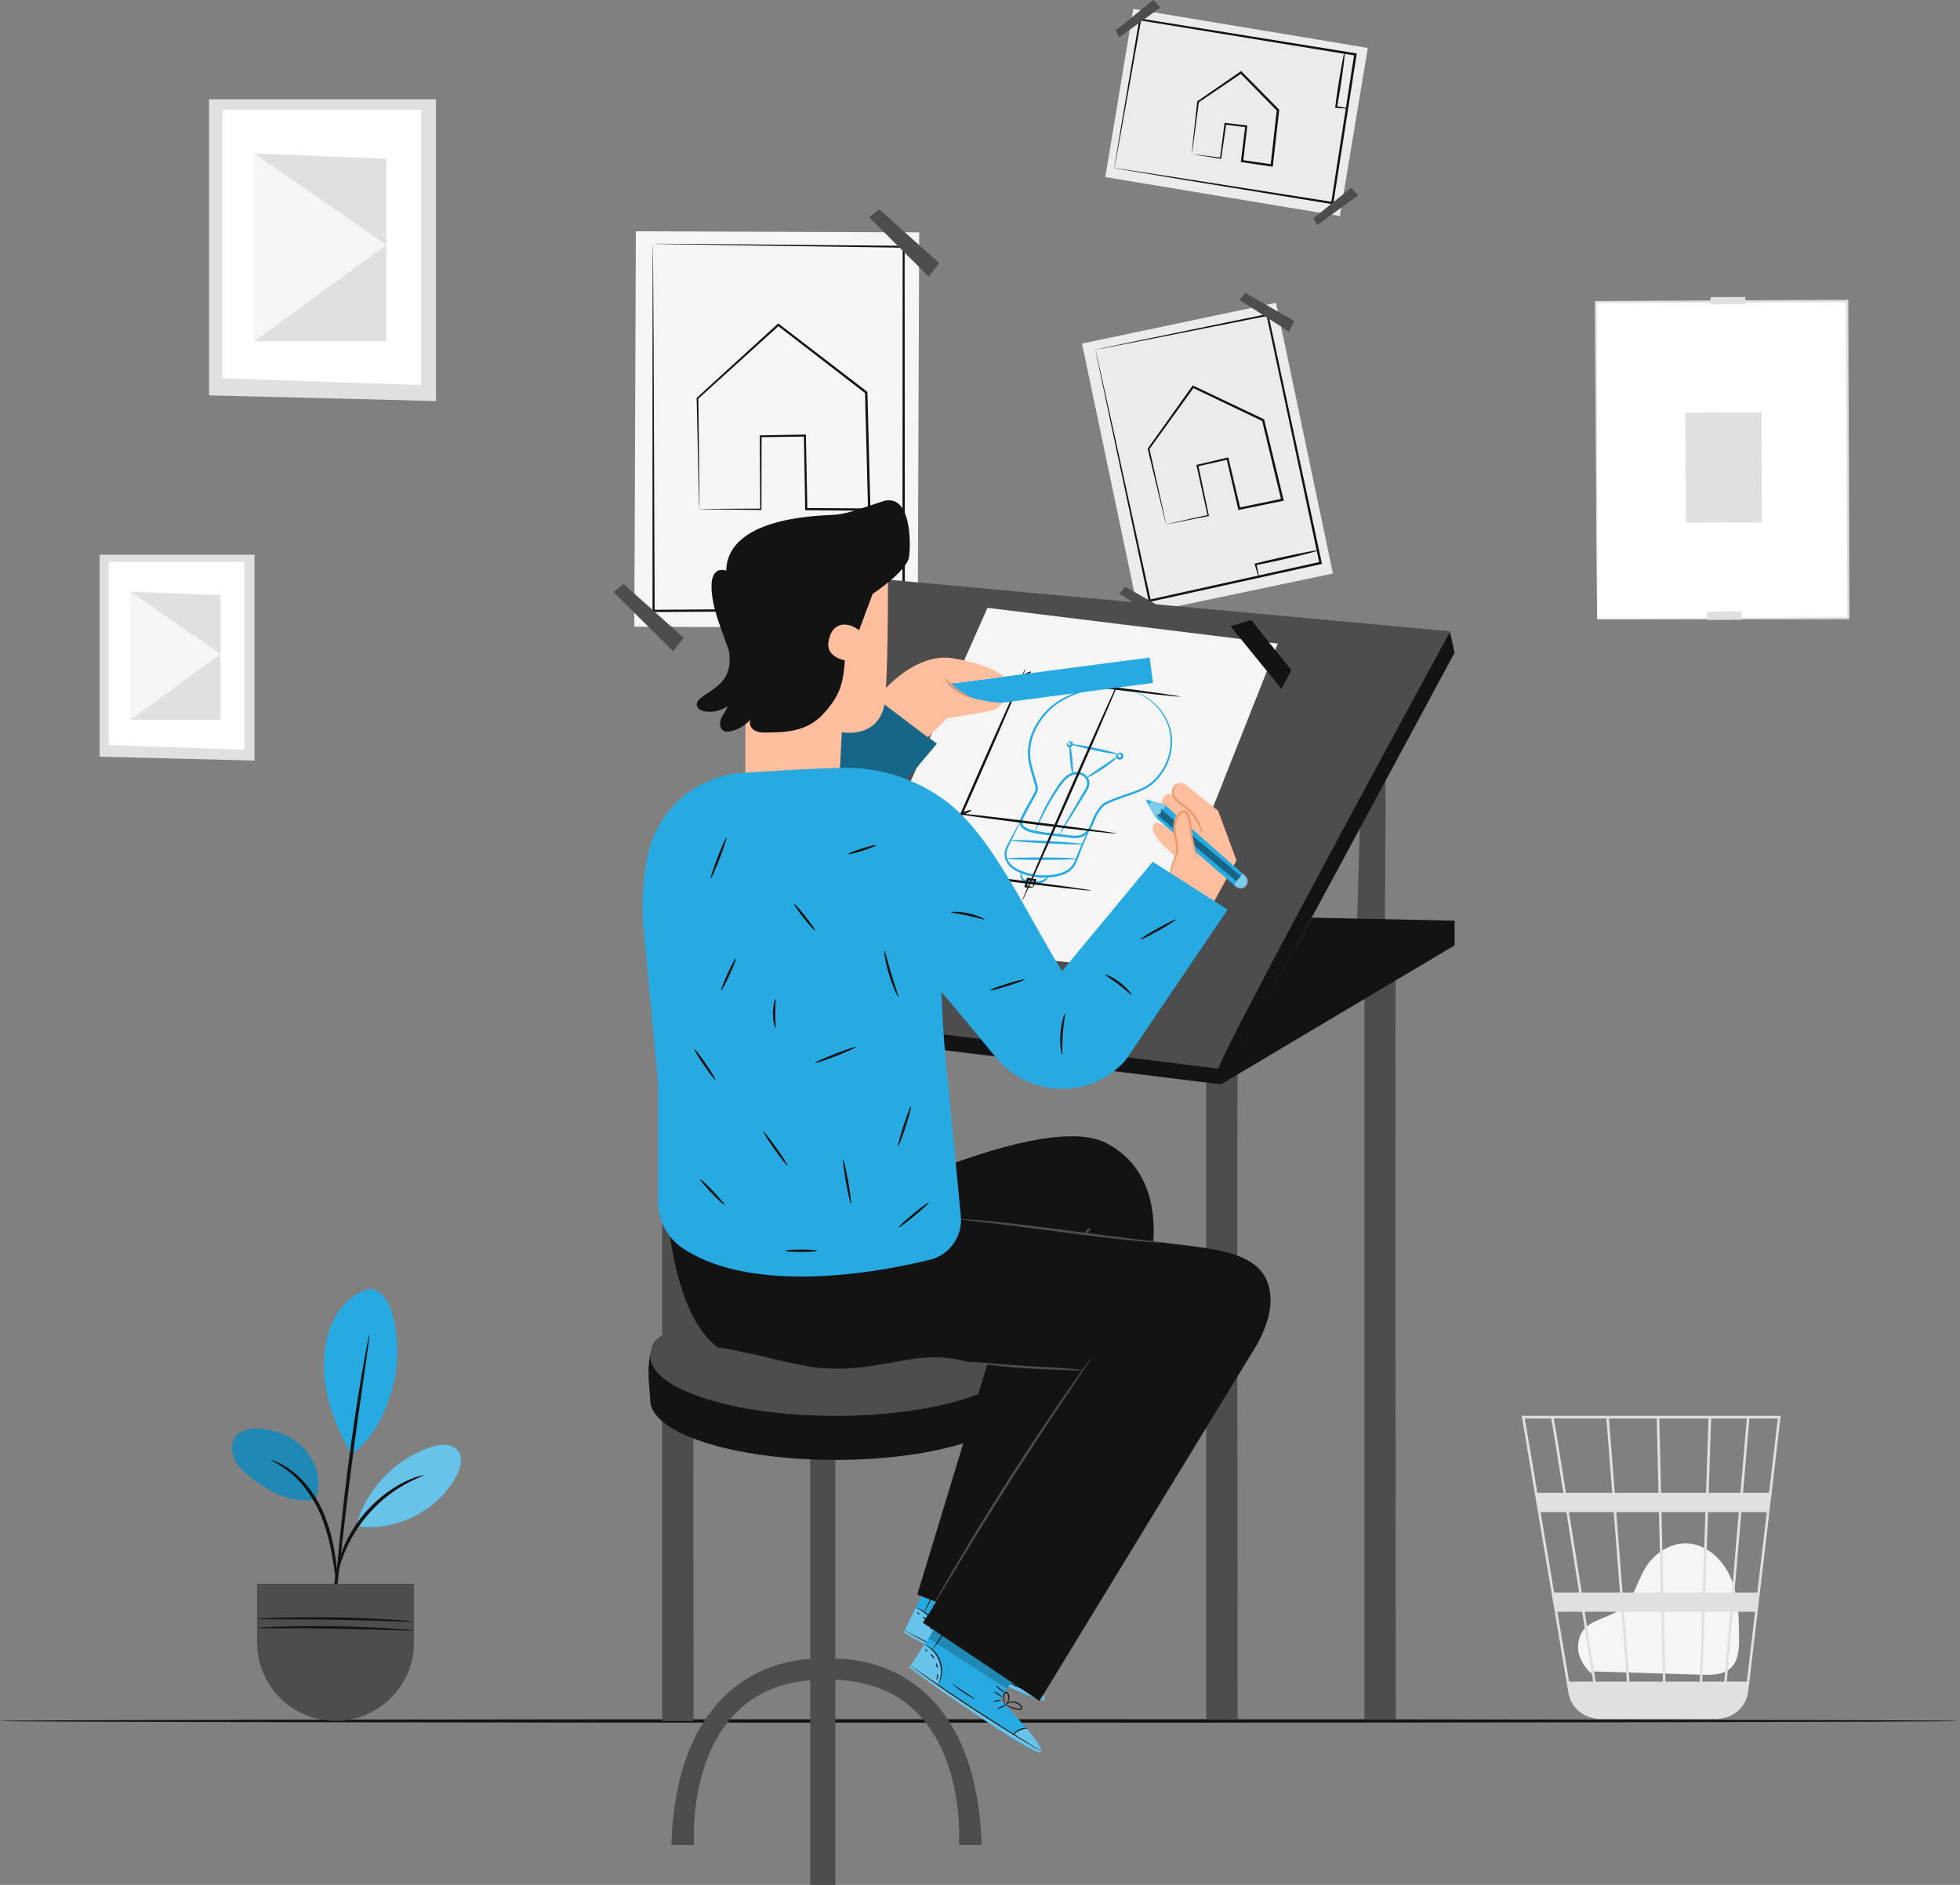 <svg width="312" height="300" viewBox="0 0 312 300" fill="none" xmlns="http://www.w3.org/2000/svg">
<rect x="0" y="0" width="312" height="300" fill="#808080" stroke="none"/>
<g clip-path="url(#clip0_2731_8552)">
<path d="M294.005 47.925L254.026 48.086L254.229 98.561L294.208 98.4L294.005 47.925Z" fill="white"/>
<path d="M254.237 98.537C254.237 98.537 254.499 98.523 254.981 98.516C255.477 98.516 256.192 98.501 257.125 98.486C259.007 98.472 261.742 98.443 265.236 98.413C272.217 98.362 282.195 98.297 294.223 98.216L294.063 98.377C293.997 83.964 293.909 66.597 293.822 47.909L294.012 48.091C279.584 48.142 265.944 48.193 254.032 48.237L254.2 48.069C254.229 63.037 254.251 75.634 254.266 84.496C254.266 88.931 254.266 92.432 254.266 94.839C254.266 96.028 254.266 96.947 254.259 97.589C254.259 97.895 254.259 98.129 254.259 98.297C254.259 98.457 254.251 98.545 254.251 98.545C254.251 98.545 254.251 98.472 254.244 98.319C254.244 98.151 254.244 97.925 254.229 97.626C254.229 96.998 254.215 96.087 254.2 94.912C254.178 92.513 254.149 89.026 254.113 84.613C254.054 75.721 253.974 63.088 253.879 48.077V47.909H254.047C265.958 47.858 279.598 47.792 294.026 47.727H294.216V47.916C294.281 66.611 294.34 83.971 294.391 98.391V98.552H294.23C282.159 98.567 272.151 98.581 265.141 98.588C261.669 98.588 258.941 98.588 257.067 98.581C256.148 98.581 255.448 98.581 254.952 98.574C254.477 98.574 254.237 98.559 254.237 98.559V98.537Z" fill="#E0E0E0"/>
<path d="M277.254 97.297L271.71 97.32L271.716 98.67L277.259 98.647L277.254 97.297Z" fill="#E0E0E0"/>
<path d="M280.407 65.639L268.277 65.688L268.347 83.201L280.477 83.152L280.407 65.639Z" fill="#E0E0E0"/>
<path d="M277.825 47.266L272.281 47.289L272.286 48.441L277.83 48.418L277.825 47.266Z" fill="#E0E0E0"/>
<path d="M69.403 15.812H33.276V62.925L69.403 63.83V15.812Z" fill="#E0E0E0"/>
<path d="M67.026 17.484H35.413V60.213L67.026 61.286V17.484Z" fill="white"/>
<path d="M61.489 25.248L40.511 24.445V54.315H61.489V25.248Z" fill="#E0E0E0"/>
<path d="M40.511 54.315L61.489 38.968L40.511 24.445V54.315Z" fill="#F5F5F5"/>
<path d="M40.512 88.281H15.857V120.434L40.512 121.054V88.281Z" fill="#E0E0E0"/>
<path d="M38.892 89.43H17.316V118.592L38.892 119.321V89.43Z" fill="white"/>
<path d="M35.114 94.719L20.796 94.18V114.559H35.114V94.719Z" fill="#E0E0E0"/>
<path d="M20.796 114.559L35.114 104.085L20.796 94.18V114.559Z" fill="#F5F5F5"/>
<path d="M253.267 266.296C252.296 265.472 250.137 262.846 251.8 259.797C252.413 258.681 253.712 258.127 254.886 257.631C256.06 257.135 257.293 256.712 258.27 255.888C260.101 254.334 260.612 251.752 261.83 249.68C263.23 247.302 265.834 245.523 268.592 245.647C271.75 245.793 274.376 248.353 275.572 251.278C276.768 254.203 276.805 257.449 276.834 260.607C276.848 262.35 276.768 264.32 275.484 265.501C274.296 266.588 272.508 266.603 270.896 266.552C265.149 266.377 259.401 266.202 253.653 266.027" fill="#F5F5F5"/>
<path d="M283.464 225.351H242.238L249.663 269.429C249.992 271.355 251.385 272.836 253.186 273.354C253.23 273.368 253.281 273.383 253.332 273.39C253.456 273.419 253.573 273.463 253.697 273.485C253.967 273.543 254.251 273.572 254.536 273.58C254.536 273.594 254.536 273.609 254.536 273.624L254.74 273.594H273.114C273.457 273.594 273.8 273.558 274.12 273.492C276.294 273.157 278.03 271.428 278.293 269.181L281.874 238.809L282.035 237.598H282.013L283.428 225.57L283.457 225.344L283.464 225.351ZM275.689 253.47H271.458L271.888 240.676H276.79L275.689 253.47ZM277.199 240.676H281.247L279.737 253.47H276.097L277.199 240.676ZM265.112 267.65L264.857 256.533H270.948L270.576 267.65H265.112ZM258.526 256.533H264.448L264.704 267.65H259.394L258.526 256.533ZM258.978 267.65H254.011C253.536 264.652 252.924 260.749 252.26 256.533H258.103L258.971 267.65H258.978ZM258.285 253.47L257.286 240.676H264.076L264.376 253.47H258.285ZM264.784 253.47L264.485 240.676H271.473L271.042 253.47H264.777H264.784ZM264.412 237.605L264.135 225.76H271.969L271.575 237.605H264.412ZM264.004 237.605H257.045L256.119 225.76H263.726L264.004 237.605ZM256.636 237.605H249.269C249.007 235.971 248.759 234.418 248.54 233.024C247.774 228.232 247.482 226.431 247.322 225.752H255.71L256.636 237.598V237.605ZM256.877 240.676L257.876 253.47H251.786C251.582 252.172 251.37 250.859 251.166 249.546C250.692 246.526 250.21 243.506 249.758 240.676H256.877ZM251.37 253.47H247.395L245.236 240.676H249.342C249.97 244.629 250.67 249.028 251.37 253.47ZM251.852 256.533C252.457 260.377 253.055 264.17 253.602 267.65H249.78L247.905 256.533H251.852ZM270.984 267.65L271.356 256.533H275.426L274.471 267.65H270.984ZM271.991 237.605L272.384 225.76H278.067L277.053 237.605H271.991ZM246.935 225.76C247.096 226.613 247.854 231.281 248.861 237.605H244.725L242.727 225.76H246.935ZM278.067 267.65H274.879L275.835 256.533H279.38L278.067 267.65ZM281.612 237.605H277.461L278.475 225.76H283.005L281.612 237.605Z" fill="#E0E0E0"/>
<path d="M311.627 273.91C311.627 274.063 241.859 274.187 155.817 274.187C69.775 274.187 -0.007 274.063 -0.007 273.91C-0.007 273.757 69.746 273.633 155.817 273.633C241.888 273.633 311.627 273.757 311.627 273.91Z" fill="#131313"/>
<path d="M146.323 36.986L101.217 36.812L100.975 99.753L146.082 99.926L146.323 36.986Z" fill="#F5F5F5"/>
<path d="M111.338 81.025C111.338 81.025 111.403 81.025 111.513 81.018C111.637 81.018 111.804 81.018 112.009 81.01C112.461 81.01 113.103 81.003 113.92 80.989C115.597 80.981 118.026 80.967 121.112 80.952L121.01 81.054C120.995 77.874 120.973 73.935 120.951 69.427V69.289H121.09C123.271 69.252 125.634 69.209 128.121 69.165H128.282V69.325C128.355 72.914 128.435 76.867 128.522 81.032L128.347 80.857C131.564 80.879 134.919 80.901 138.37 80.923L138.18 81.113C138.092 77.706 137.998 74.161 137.903 70.536C137.83 67.801 137.764 65.102 137.698 62.469L137.771 62.615C132.826 58.8 128.121 55.175 123.789 51.834H124.007C119.171 56.203 114.824 60.142 111.119 63.49L111.162 63.388C111.228 68.815 111.279 73.198 111.316 76.255C111.33 77.772 111.338 78.954 111.345 79.778C111.345 80.172 111.345 80.478 111.345 80.704C111.345 80.916 111.345 81.025 111.338 81.025C111.338 81.025 111.33 80.93 111.316 80.726C111.308 80.507 111.301 80.208 111.286 79.829C111.265 79.012 111.235 77.838 111.192 76.342C111.119 73.271 111.017 68.851 110.893 63.395V63.337L110.936 63.293C114.62 59.923 118.953 55.97 123.774 51.571L123.883 51.477L124 51.564C128.34 54.898 133.045 58.515 138.005 62.316L138.078 62.367V62.454C138.151 65.087 138.216 67.786 138.289 70.522C138.384 74.147 138.472 77.692 138.559 81.098V81.295H138.37C134.912 81.266 131.564 81.237 128.347 81.207H128.172V81.032C128.099 76.867 128.034 72.914 127.968 69.325L128.129 69.486C125.641 69.522 123.278 69.551 121.097 69.581L121.236 69.435C121.228 73.942 121.221 77.881 121.214 81.061V81.164H121.112C118.004 81.127 115.554 81.105 113.861 81.083C113.044 81.069 112.417 81.061 111.972 81.054C111.775 81.054 111.615 81.047 111.491 81.04C111.381 81.04 111.33 81.032 111.338 81.032V81.025Z" fill="#131313"/>
<path d="M103.934 38.804C103.934 38.804 104.167 38.797 104.634 38.797C105.116 38.797 105.816 38.797 106.72 38.804C108.573 38.819 111.279 38.833 114.729 38.862C121.695 38.928 131.688 39.016 143.847 39.125H144.001V39.278C144.008 55.289 144.022 75.304 144.037 96.982V97.172H143.847C143.753 97.172 143.65 97.172 143.548 97.172C129.463 97.259 116.079 97.34 104.043 97.412H103.868V97.237C103.868 79.994 103.868 65.377 103.868 55.048C103.876 49.913 103.883 45.85 103.89 43.057C103.89 41.678 103.905 40.62 103.905 39.884C103.905 39.534 103.905 39.264 103.912 39.074C103.912 38.892 103.919 38.804 103.919 38.804C103.919 38.804 103.919 38.906 103.927 39.089C103.927 39.286 103.927 39.563 103.941 39.92C103.941 40.657 103.956 41.736 103.97 43.122C103.985 45.923 104.014 50.001 104.043 55.15C104.087 65.45 104.145 80.031 104.211 97.23L104.036 97.055C116.064 96.975 129.456 96.88 143.541 96.785C143.643 96.785 143.745 96.785 143.84 96.785L143.65 96.975C143.665 75.297 143.68 55.282 143.687 39.271L143.84 39.424C131.725 39.249 121.761 39.103 114.817 39.001C111.345 38.943 108.631 38.899 106.771 38.87C105.852 38.855 105.145 38.841 104.656 38.826C104.175 38.812 103.919 38.804 103.919 38.804H103.934Z" fill="#131313"/>
<path d="M138.348 34.596L147.845 44.02L149.508 41.868L139.952 33.305L138.348 34.596Z" fill="#4D4D4D"/>
<path d="M97.661 94.236L107.158 103.66L108.821 101.509L99.266 92.945L97.661 94.236Z" fill="#4D4D4D"/>
<path d="M143.855 94.067C143.855 94.118 142.877 94.177 141.302 94.221C139.726 94.264 137.553 94.308 135.146 94.323C132.899 94.337 130.857 94.337 129.332 94.323L129.471 94.177C129.485 95.067 129.493 95.796 129.485 96.292C129.485 96.795 129.463 97.073 129.434 97.073C129.405 97.073 129.369 96.795 129.325 96.299C129.281 95.803 129.237 95.081 129.186 94.184V94.046H129.325C130.849 94.002 132.892 93.973 135.138 93.951C137.545 93.929 139.719 93.936 141.294 93.958C142.87 93.98 143.847 94.024 143.847 94.075L143.855 94.067Z" fill="#131313"/>
<path d="M203.124 48.188L172.237 54.68L181.295 97.773L212.182 91.281L203.124 48.188Z" fill="#EBEBEB"/>
<path d="M185.635 83.459C185.635 83.459 185.679 83.444 185.759 83.422C185.854 83.401 185.964 83.371 186.102 83.342C186.423 83.269 186.861 83.167 187.408 83.043C188.568 82.788 190.216 82.416 192.31 81.949L192.229 82.073C191.748 79.9 191.157 77.208 190.471 74.13L190.442 73.991L190.581 73.962C192.069 73.612 193.681 73.24 195.373 72.839L195.526 72.802L195.563 72.956C196.139 75.399 196.774 78.091 197.445 80.928L197.233 80.797C199.436 80.337 201.734 79.863 204.097 79.374L203.951 79.6C203.389 77.288 202.806 74.874 202.215 72.408C201.763 70.548 201.325 68.71 200.895 66.923L200.997 67.047C197.051 65.158 193.309 63.371 189.851 61.715L190.063 61.657C187.393 65.355 184.994 68.688 182.944 71.519L182.966 71.409C183.79 75.1 184.461 78.091 184.928 80.184C185.154 81.212 185.329 82.015 185.453 82.598C185.511 82.861 185.555 83.072 185.584 83.233C185.614 83.379 185.628 83.452 185.621 83.459C185.621 83.459 185.599 83.401 185.562 83.262C185.519 83.109 185.468 82.905 185.409 82.657C185.271 82.088 185.074 81.3 184.826 80.286C184.315 78.178 183.593 75.173 182.703 71.468L182.689 71.409L182.725 71.358C184.753 68.513 187.131 65.165 189.778 61.453L189.859 61.336L189.99 61.402C193.447 63.043 197.197 64.83 201.15 66.704L201.23 66.741L201.252 66.828C201.682 68.623 202.127 70.454 202.58 72.314C203.17 74.779 203.754 77.193 204.316 79.506L204.359 79.695L204.17 79.732C201.799 80.22 199.502 80.687 197.299 81.139L197.131 81.176L197.094 81.008C196.438 78.171 195.811 75.472 195.249 73.028L195.439 73.145C193.739 73.532 192.127 73.896 190.639 74.232L190.749 74.064C191.398 77.15 191.967 79.841 192.426 82.022L192.448 82.124L192.346 82.146C190.223 82.569 188.538 82.905 187.364 83.138C186.817 83.24 186.387 83.328 186.066 83.386C185.774 83.437 185.628 83.466 185.635 83.459Z" fill="#131313"/>
<path d="M174.388 55.657C174.388 55.657 174.541 55.613 174.862 55.548C175.198 55.475 175.672 55.373 176.284 55.241C177.561 54.971 179.406 54.585 181.77 54.096C186.555 53.111 193.404 51.704 201.741 49.982L201.887 49.953L201.916 50.099C204.272 61.055 207.211 74.746 210.399 89.567L210.435 89.75L210.253 89.794C210.187 89.808 210.122 89.823 210.049 89.837C200.428 91.96 191.281 93.973 183.053 95.782L182.886 95.819L182.849 95.651C180.333 83.849 178.203 73.841 176.693 66.759C175.956 63.25 175.373 60.471 174.964 58.553C174.774 57.619 174.621 56.897 174.519 56.386C174.475 56.153 174.439 55.971 174.41 55.832C174.388 55.708 174.373 55.65 174.381 55.65C174.381 55.65 174.402 55.723 174.432 55.847C174.468 55.985 174.512 56.175 174.563 56.416C174.68 56.934 174.847 57.663 175.059 58.611C175.489 60.537 176.102 63.323 176.882 66.832C178.429 73.878 180.61 83.834 183.185 95.571L182.98 95.439C191.201 93.616 200.348 91.595 209.969 89.465C210.042 89.451 210.107 89.436 210.173 89.422L210.027 89.648C206.869 74.819 203.951 61.12 201.61 50.157L201.792 50.274C193.484 51.915 186.657 53.265 181.886 54.213C179.508 54.672 177.641 55.037 176.357 55.292C175.73 55.409 175.241 55.504 174.898 55.57C174.57 55.628 174.388 55.657 174.388 55.657Z" fill="#131313"/>
<path d="M197.313 47.74L205.191 52.795L206.015 51.081L198.225 46.617L197.313 47.74Z" fill="#4D4D4D"/>
<path d="M178.21 94.506L186.088 99.561L186.912 97.847L179.122 93.383L178.21 94.506Z" fill="#4D4D4D"/>
<path d="M209.794 87.614C209.808 87.665 209.152 87.862 208.079 88.132C207.007 88.402 205.526 88.759 203.885 89.124C202.354 89.467 200.953 89.758 199.903 89.956L200.012 89.78C200.282 90.999 200.428 91.764 200.37 91.779C200.318 91.794 200.078 91.05 199.735 89.853L199.698 89.715L199.844 89.678C200.88 89.416 202.273 89.088 203.805 88.745C205.446 88.38 206.942 88.074 208.021 87.862C209.108 87.658 209.779 87.556 209.794 87.607V87.614Z" fill="#131313"/>
<path d="M180.395 1.42L175.946 28.18L213.283 34.388L217.732 7.628L180.395 1.42Z" fill="#EBEBEB"/>
<path d="M189.706 24.529C189.706 24.529 189.822 24.529 190.034 24.559C190.267 24.588 190.574 24.617 190.946 24.661C191.762 24.763 192.9 24.901 194.323 25.084L194.206 25.171C194.403 23.661 194.644 21.809 194.914 19.686L194.928 19.548L195.074 19.562C196.11 19.686 197.226 19.817 198.4 19.956L198.561 19.978L198.539 20.138C198.342 21.838 198.123 23.705 197.897 25.667L197.744 25.47C199.261 25.689 200.836 25.915 202.463 26.156L202.251 26.317C202.434 24.704 202.616 23.027 202.813 21.32C202.959 20.029 203.105 18.753 203.243 17.505L203.295 17.658C201.216 15.536 199.239 13.523 197.415 11.655L197.634 11.677C195.067 13.413 192.762 14.981 190.785 16.316L190.843 16.221C190.508 18.745 190.231 20.802 190.041 22.268C189.946 22.961 189.866 23.516 189.808 23.931C189.749 24.318 189.72 24.522 189.706 24.529C189.698 24.537 189.706 24.347 189.742 23.975C189.786 23.567 189.837 23.02 189.91 22.327C190.07 20.839 190.304 18.753 190.581 16.185V16.127L190.639 16.09C192.601 14.733 194.892 13.151 197.445 11.393L197.561 11.312L197.663 11.415C199.494 13.267 201.478 15.28 203.564 17.389L203.63 17.454V17.542C203.477 18.789 203.338 20.058 203.192 21.357C202.995 23.071 202.806 24.748 202.623 26.353L202.602 26.543L202.412 26.514C200.785 26.273 199.21 26.039 197.693 25.813L197.518 25.784L197.539 25.609C197.78 23.647 198.014 21.78 198.218 20.08L198.356 20.255C197.182 20.102 196.066 19.963 195.038 19.832L195.198 19.708C194.892 21.823 194.622 23.676 194.403 25.179L194.388 25.281L194.286 25.266C192.842 25.04 191.697 24.85 190.865 24.719C190.501 24.661 190.216 24.61 189.983 24.566C189.786 24.529 189.691 24.508 189.698 24.508L189.706 24.529Z" fill="#131313"/>
<path d="M177.378 26.76C177.378 26.76 177.393 26.621 177.437 26.344C177.488 26.045 177.554 25.636 177.634 25.111C177.816 24.002 178.086 22.405 178.422 20.363C179.129 16.212 180.128 10.29 181.354 3.076L181.376 2.93L181.529 2.952C191.04 4.483 202.923 6.402 215.789 8.473L215.979 8.502L215.95 8.692C215.943 8.75 215.935 8.809 215.921 8.867C214.615 17.233 213.368 25.191 212.252 32.34L212.223 32.515L212.047 32.486C201.814 30.808 193.134 29.386 186.985 28.379C183.95 27.876 181.551 27.474 179.88 27.19C179.078 27.051 178.451 26.942 178.006 26.869C177.809 26.832 177.656 26.803 177.532 26.782C177.43 26.76 177.371 26.752 177.378 26.745C177.378 26.745 177.444 26.745 177.554 26.76C177.685 26.774 177.845 26.803 178.05 26.832C178.502 26.898 179.144 26.993 179.961 27.117C181.638 27.372 184.067 27.744 187.123 28.218C193.251 29.181 201.901 30.538 212.099 32.135L211.902 32.281C213.01 25.133 214.243 17.175 215.541 8.801C215.549 8.743 215.563 8.677 215.571 8.626L215.731 8.845C202.864 6.745 190.989 4.804 181.485 3.251L181.66 3.127C180.376 10.282 179.326 16.169 178.582 20.29C178.21 22.339 177.918 23.944 177.714 25.06C177.612 25.6 177.532 26.016 177.481 26.315C177.422 26.599 177.386 26.752 177.386 26.752L177.378 26.76Z" fill="#131313"/>
<path d="M178.195 5.923L184.709 1.196L183.593 0L177.583 4.851L178.195 5.923Z" fill="#4D4D4D"/>
<path d="M209.684 35.821L216.191 31.095L215.075 29.898L209.071 34.749L209.684 35.821Z" fill="#4D4D4D"/>
<path d="M214.031 8.391C214.134 8.405 213.864 10.739 213.419 13.599C213.215 14.934 213.01 16.144 212.835 17.049L212.711 16.888C213.769 17.056 214.425 17.187 214.418 17.246C214.418 17.304 213.747 17.268 212.675 17.173L212.536 17.158L212.551 17.012C212.66 16.101 212.828 14.882 213.039 13.548C213.477 10.688 213.922 8.383 214.024 8.398L214.031 8.391Z" fill="#131313"/>
<path d="M110.397 160.445C110.265 161.167 110.397 273.913 110.397 273.913H105.393V160.445H110.397Z" fill="#4D4D4D"/>
<path d="M197.014 170.359C196.883 171.081 197.014 273.71 197.014 273.71H192.01V170.359H197.014Z" fill="#4D4D4D"/>
<path d="M222.186 151.523C222.055 152.246 222.186 273.707 222.186 273.707H217.183V151.523H222.186Z" fill="#4D4D4D"/>
<path d="M220.377 118.095C220.786 117.417 220.377 154.792 220.377 154.792L215.767 155.499L216.862 118.54L220.377 118.088V118.095Z" fill="#4D4D4D"/>
<path d="M194.345 172.589C194.002 173.625 231.545 103.886 231.545 103.886L230.852 100.735L139.551 95.461L104.809 161.524L194.337 172.589H194.345Z" fill="#131313"/>
<path d="M193.973 170.1C193.878 168.35 230.859 100.478 230.859 100.478L137.64 91.922L103.467 158.809L193.965 170.1H193.973Z" fill="#4D4D4D"/>
<path d="M150.66 151.134L182.805 154.482L203.404 102.432L157.188 96.742L134.022 149.056L150.66 151.134Z" fill="#F5F5F5"/>
<path d="M180.172 110.025C180.172 110.025 180.442 110.061 180.938 110.229C181.427 110.389 182.142 110.696 182.951 111.265C183.754 111.834 184.658 112.68 185.395 113.883C186.131 115.08 186.671 116.677 186.576 118.464C186.496 120.237 185.818 122.177 184.461 123.781C183.783 124.569 182.937 125.313 181.901 125.758C180.887 126.232 179.807 126.575 178.721 126.962C178.174 127.151 177.626 127.348 177.087 127.574C176.817 127.684 176.547 127.808 176.284 127.939L175.89 128.143C175.796 128.202 175.686 128.304 175.584 128.406C175.183 128.829 174.84 129.325 174.563 129.857C174.278 130.383 174.125 130.995 173.826 131.579C173.534 132.148 173.141 132.739 172.521 133.081C171.893 133.417 171.171 133.424 170.522 133.366C169.224 133.213 167.911 133.06 166.583 132.906C165.919 132.819 165.256 132.724 164.599 132.593C163.943 132.447 163.272 132.257 162.717 131.783C162.447 131.542 162.25 131.141 162.323 130.755C162.389 130.368 162.55 130.098 162.688 129.799C162.973 129.216 163.286 128.661 163.593 128.107C163.899 127.553 164.198 127.005 164.49 126.466L164.701 126.057L164.803 125.853C164.825 125.787 164.84 125.765 164.84 125.7C164.862 125.452 164.789 125.145 164.716 124.861C164.417 123.701 164.008 122.578 163.775 121.425C163.301 119.077 163.986 116.772 165.095 115.014C166.211 113.241 167.721 111.914 169.297 111.097C170.858 110.273 172.404 109.784 173.804 109.602C175.198 109.412 176.416 109.507 177.386 109.602C178.363 109.711 179.114 109.842 179.625 109.93C179.858 109.974 180.048 110.01 180.201 110.039C180.333 110.069 180.398 110.083 180.398 110.09C180.398 110.09 180.333 110.09 180.201 110.076C180.048 110.054 179.858 110.032 179.618 110.003C179.107 109.945 178.356 109.835 177.378 109.748C176.408 109.675 175.205 109.602 173.841 109.806C172.477 110.003 170.96 110.506 169.435 111.323C167.911 112.133 166.445 113.438 165.38 115.167C164.315 116.874 163.673 119.106 164.132 121.338C164.358 122.461 164.767 123.57 165.081 124.759C165.154 125.065 165.234 125.357 165.212 125.722C165.212 125.802 165.175 125.933 165.139 126.006L165.037 126.21L164.825 126.626C164.526 127.173 164.227 127.72 163.928 128.275C163.622 128.829 163.315 129.383 163.038 129.952C162.907 130.229 162.746 130.536 162.71 130.791C162.666 131.054 162.783 131.302 162.994 131.499C163.432 131.885 164.074 132.082 164.694 132.213C165.336 132.337 165.992 132.432 166.649 132.52C167.976 132.673 169.282 132.826 170.573 132.979C171.208 133.038 171.842 133.023 172.36 132.746C172.878 132.461 173.235 131.951 173.513 131.404C173.797 130.864 173.95 130.251 174.257 129.682C174.548 129.121 174.906 128.596 175.343 128.143C175.46 128.034 175.562 127.925 175.73 127.822L176.138 127.611C176.416 127.48 176.686 127.356 176.97 127.239C177.524 127.013 178.079 126.816 178.626 126.626C179.72 126.247 180.799 125.904 181.784 125.452C182.776 125.021 183.571 124.329 184.242 123.57C185.562 122.024 186.234 120.156 186.328 118.442C186.438 116.713 185.934 115.16 185.234 113.985C184.534 112.797 183.666 111.95 182.886 111.374C182.105 110.791 181.412 110.477 180.931 110.287C180.449 110.098 180.187 110.032 180.194 110.01L180.172 110.025Z" fill="#27AAE1"/>
<path d="M173.863 131.058C173.863 131.058 173.753 131.408 173.483 132.013C173.221 132.618 172.827 133.494 172.382 134.581C172.156 135.128 171.923 135.726 171.689 136.382C171.448 137.031 171.193 137.783 170.595 138.374C169.997 138.964 169.173 139.285 168.327 139.468C167.48 139.65 166.576 139.73 165.657 139.679C164.738 139.628 163.848 139.446 163.031 139.169C162.214 138.891 161.434 138.534 160.828 137.965C160.23 137.403 159.858 136.623 159.909 135.864C159.967 135.113 160.325 134.522 160.587 134.004C161.12 133.012 161.565 132.181 161.915 131.539C162.236 130.963 162.426 130.649 162.447 130.656C162.469 130.664 162.323 131.006 162.046 131.605C161.725 132.268 161.317 133.115 160.828 134.128C160.573 134.654 160.259 135.237 160.223 135.886C160.186 136.528 160.514 137.214 161.062 137.71C161.609 138.213 162.36 138.549 163.148 138.819C163.943 139.081 164.796 139.256 165.679 139.307C166.561 139.358 167.429 139.285 168.246 139.11C169.056 138.943 169.815 138.636 170.347 138.126C170.879 137.615 171.142 136.915 171.39 136.273C171.638 135.624 171.886 135.018 172.127 134.478C172.608 133.392 173.039 132.538 173.345 131.947C173.651 131.357 173.834 131.043 173.855 131.05L173.863 131.058Z" fill="#27AAE1"/>
<path d="M172.491 134.347C172.491 134.398 171.828 134.413 170.77 134.391C169.712 134.369 168.254 134.318 166.642 134.238C165.03 134.157 163.578 134.055 162.52 133.968C161.463 133.88 160.814 133.8 160.814 133.749C160.814 133.698 161.47 133.683 162.528 133.705C163.585 133.727 165.044 133.778 166.656 133.858C168.268 133.939 169.727 134.041 170.785 134.128C171.842 134.216 172.491 134.296 172.484 134.347H172.491Z" fill="#27AAE1"/>
<path d="M171.368 136.681C171.368 136.783 168.859 136.864 165.774 136.856C162.681 136.856 160.179 136.762 160.179 136.652C160.179 136.543 162.688 136.47 165.774 136.477C168.866 136.477 171.368 136.572 171.368 136.681Z" fill="#27AAE1"/>
<path d="M166.911 139.457C166.955 139.472 166.86 139.829 166.408 140.179C165.971 140.544 165.175 140.756 164.351 140.683C163.943 140.654 163.534 140.595 163.191 140.427C162.841 140.274 162.579 139.975 162.491 139.691C162.389 139.414 162.433 139.151 162.506 139.005C162.579 138.859 162.666 138.808 162.681 138.823C162.732 138.845 162.52 139.151 162.739 139.581C162.922 140.026 163.593 140.267 164.38 140.289C165.154 140.354 165.839 140.201 166.262 139.939C166.693 139.691 166.868 139.406 166.919 139.435L166.911 139.457Z" fill="#27AAE1"/>
<path d="M168.553 132.925C168.553 132.925 168.684 132.611 168.976 132.079C169.319 131.48 169.742 130.729 170.252 129.839C170.821 128.876 171.47 127.768 172.192 126.542C172.535 125.922 173.053 125.288 173.046 124.595C173.046 123.909 172.367 123.282 171.616 123.245C170.85 123.187 170.121 123.581 169.603 124.113C169.071 124.646 168.669 125.288 168.268 125.879C167.473 127.075 166.838 128.198 166.328 129.154C165.825 130.116 165.453 130.911 165.197 131.466C164.942 132.02 164.803 132.327 164.774 132.312C164.752 132.305 164.847 131.976 165.059 131.407C165.27 130.839 165.613 130.014 166.087 129.037C166.569 128.052 167.189 126.907 167.976 125.689C168.378 125.091 168.771 124.434 169.348 123.851C169.909 123.275 170.734 122.808 171.653 122.873C172.564 122.924 173.403 123.676 173.425 124.595C173.425 125.04 173.257 125.441 173.075 125.776C172.885 126.119 172.688 126.418 172.499 126.732C171.755 127.943 171.076 129.037 170.493 129.985C169.939 130.853 169.479 131.583 169.107 132.166C168.771 132.677 168.575 132.954 168.553 132.939V132.925Z" fill="#27AAE1"/>
<path d="M170.31 118.656C170.413 118.649 170.595 119.663 170.719 120.917C170.836 122.179 170.85 123.208 170.748 123.215C170.646 123.222 170.464 122.209 170.34 120.954C170.223 119.692 170.208 118.664 170.31 118.656Z" fill="#27AAE1"/>
<path d="M169.975 118.227C170.019 118.264 169.997 118.366 170.062 118.483C170.143 118.607 170.252 118.65 170.369 118.541C170.486 118.424 170.434 118.315 170.318 118.235C170.208 118.162 170.099 118.184 170.07 118.14C170.033 118.111 170.135 117.943 170.398 117.972C170.515 117.994 170.675 118.06 170.763 118.242C170.858 118.424 170.792 118.672 170.646 118.811C170.507 118.957 170.259 119.015 170.077 118.92C169.902 118.833 169.829 118.672 169.814 118.556C169.785 118.293 169.953 118.191 169.982 118.227H169.975Z" fill="#27AAE1"/>
<path d="M177.802 120.507C177.867 120.587 176.897 121.455 175.57 122.353C174.242 123.25 173.075 123.826 173.024 123.738C172.973 123.644 174.045 122.929 175.358 122.039C176.671 121.149 177.736 120.42 177.802 120.507Z" fill="#27AAE1"/>
<path d="M178.02 119.935C177.984 119.906 178.137 119.717 178.458 119.804C178.604 119.841 178.794 120.008 178.823 120.242C178.852 120.461 178.757 120.738 178.487 120.862C178.225 120.971 177.955 120.891 177.794 120.716C177.634 120.534 177.626 120.293 177.721 120.14C177.831 119.972 177.991 119.957 178.079 119.979C178.174 120.001 178.195 120.059 178.181 120.081C178.159 120.118 177.998 120.125 177.962 120.264C177.947 120.322 177.977 120.424 178.042 120.482C178.108 120.541 178.239 120.57 178.327 120.526C178.407 120.497 178.473 120.38 178.465 120.278C178.465 120.183 178.422 120.103 178.341 120.052C178.188 119.943 178.035 119.986 178.013 119.935H178.02Z" fill="#27AAE1"/>
<path d="M177.962 120.02C177.94 120.122 176.27 119.852 174.227 119.421C172.185 118.991 170.551 118.553 170.573 118.451C170.595 118.349 172.265 118.619 174.308 119.049C176.35 119.48 177.984 119.917 177.962 120.02Z" fill="#27AAE1"/>
<path d="M154.635 128.931C154.679 129.025 154.052 129.383 153.242 129.718C152.433 130.061 151.747 130.258 151.703 130.156C151.659 130.061 152.287 129.704 153.096 129.368C153.906 129.025 154.592 128.836 154.635 128.931Z" fill="#131313"/>
<path d="M163.264 106.383C163.359 106.427 160.084 114.071 155.948 123.466C151.813 132.861 148.384 140.439 148.282 140.395C148.187 140.352 151.462 132.707 155.598 123.313C159.734 113.925 163.162 106.339 163.264 106.383Z" fill="#131313"/>
<path d="M178.487 107.563C178.582 107.606 175.132 115.652 170.785 125.528C166.43 135.412 162.827 143.384 162.732 143.34C162.637 143.297 166.087 135.258 170.434 125.375C174.782 115.499 178.392 107.519 178.487 107.563Z" fill="#131313"/>
<path d="M173.673 141.736C173.658 141.838 167.728 141.182 160.427 140.27C153.126 139.358 147.217 138.527 147.225 138.425C147.232 138.322 153.169 138.979 160.471 139.891C167.772 140.802 173.68 141.634 173.673 141.736Z" fill="#131313"/>
<path d="M177.772 132.667C177.772 132.667 177.393 132.667 176.722 132.608C175.978 132.528 175.023 132.433 173.877 132.317C171.478 132.054 168.173 131.66 164.519 131.201C160.865 130.741 157.56 130.311 155.175 129.975C154.037 129.807 153.089 129.669 152.352 129.559C151.689 129.45 151.317 129.384 151.324 129.355C151.324 129.326 151.703 129.355 152.374 129.414C153.118 129.494 154.074 129.589 155.219 129.705C157.619 129.968 160.923 130.362 164.577 130.821C168.232 131.281 171.529 131.711 173.921 132.047C175.059 132.214 176.007 132.353 176.744 132.462C177.408 132.572 177.78 132.638 177.772 132.667Z" fill="#131313"/>
<path d="M187.919 110.878C187.919 110.878 187.539 110.878 186.868 110.819C186.124 110.739 185.169 110.644 184.023 110.528C181.624 110.265 178.319 109.871 174.665 109.412C171.011 108.952 167.706 108.522 165.321 108.186C164.183 108.018 163.235 107.88 162.498 107.77C161.835 107.661 161.463 107.595 161.47 107.566C161.47 107.537 161.849 107.566 162.52 107.624C163.264 107.705 164.22 107.8 165.365 107.916C167.765 108.179 171.069 108.573 174.723 109.032C178.378 109.492 181.675 109.922 184.067 110.258C185.205 110.425 186.153 110.564 186.89 110.673C187.554 110.783 187.926 110.848 187.919 110.878Z" fill="#131313"/>
<path d="M164.14 106.902C164.191 106.996 163.695 107.368 163.031 107.748C162.367 108.127 161.791 108.353 161.74 108.266C161.689 108.178 162.185 107.799 162.849 107.419C163.512 107.04 164.089 106.814 164.14 106.902Z" fill="#131313"/>
<path d="M150.791 137.903C150.835 137.998 150.106 138.406 149.157 138.807C148.217 139.209 147.421 139.457 147.378 139.362C147.334 139.267 148.063 138.859 149.012 138.457C149.953 138.056 150.748 137.808 150.791 137.903Z" fill="#131313"/>
<path d="M164.431 141.227C164.402 141.169 164.468 140.651 164.614 140.016L164.745 140.228C164.41 140.191 164.016 140.148 163.593 140.089L163.804 139.958V139.972C163.666 140.396 163.534 140.789 163.418 141.118L163.286 140.906C163.906 141.037 164.388 141.183 164.431 141.234C164.475 141.285 164.023 141.3 163.242 141.234L163.06 141.22L163.111 141.023C163.199 140.68 163.315 140.286 163.447 139.863V139.848L163.498 139.695L163.658 139.717C164.074 139.776 164.468 139.841 164.803 139.907L165 139.943L164.942 140.118C164.679 140.877 164.468 141.3 164.439 141.234L164.431 141.227Z" fill="#131313"/>
<path d="M194.345 172.591L231.552 150.461H206.424L194.345 172.591Z" fill="#131313"/>
<path d="M195.869 99.672L203.995 109.651L205.548 106.645L199.159 98.688L195.869 99.672Z" fill="#131313"/>
<path d="M231.552 150.46V146.536L208.809 146.055L198.568 164.954L231.552 150.46Z" fill="#131313"/>
<path d="M132.972 228.477H128.975V300.01H132.972V228.477Z" fill="#4D4D4D"/>
<path d="M162.462 222.823C162.462 228.089 149.26 232.364 132.979 232.364C116.699 232.364 103.496 228.089 103.496 222.823C103.496 221.174 102.73 217.702 103.817 214.398C105.633 208.877 121.797 213.282 132.979 213.282C144.985 213.282 160.121 211.065 162.039 216.411C162.9 218.804 162.462 221.437 162.462 222.823Z" fill="#131313"/>
<path d="M132.979 225.355C149.262 225.355 162.462 221.083 162.462 215.814C162.462 210.545 149.262 206.273 132.979 206.273C116.696 206.273 103.496 210.545 103.496 215.814C103.496 221.083 116.696 225.355 132.979 225.355Z" fill="#4D4D4D"/>
<path d="M132.899 264.028C132.899 264.028 155.248 262.503 156.269 293.656H152.651C152.651 293.656 154.475 268.091 132.899 267.354V264.589" fill="#4D4D4D"/>
<path d="M130.237 264.028C130.237 264.028 107.887 262.503 106.866 293.656H110.484C110.484 293.656 108.661 268.091 130.237 267.354V264.589" fill="#4D4D4D"/>
<path d="M183.007 104.655L148.012 109.25L148.542 113.293L183.538 108.698L183.007 104.655Z" fill="#27AAE1"/>
<path d="M158.808 263.036L162.207 255.924L148.924 249.469L143.84 259.819L144.635 260.271C148.202 262.255 162.907 270.118 165.722 270.563C168.859 271.059 158.808 263.036 158.808 263.036Z" fill="#27AAE1"/>
<g opacity="0.3">
<path d="M148.705 262.057C149.055 260.853 148.939 259.526 148.384 258.402C147.83 257.279 146.918 256.382 145.751 255.93L143.942 259.642L148.705 262.064V262.057Z" fill="white"/>
</g>
<path opacity="0.3" d="M163.622 267.154C163.622 267.154 167.021 270.217 166.211 270.626C165.402 271.034 150.237 263.652 143.84 259.816L144.008 259.531L161.616 268.291C161.616 268.291 162.834 266.811 163.622 267.154Z" fill="white"/>
<path d="M143.804 259.423C143.804 259.423 143.877 259.474 144.022 259.561C144.212 259.671 144.424 259.787 144.657 259.919C145.299 260.269 146.087 260.692 147.02 261.195C149.026 262.26 151.813 263.697 154.92 265.214C158.034 266.732 160.879 268.044 162.951 268.963C163.921 269.387 164.745 269.744 165.416 270.036C165.664 270.138 165.89 270.233 166.087 270.313C166.24 270.379 166.328 270.408 166.328 270.4C166.328 270.4 166.255 270.357 166.102 270.284C165.905 270.189 165.686 270.087 165.438 269.97C164.774 269.664 163.965 269.284 163.002 268.847C160.945 267.899 158.107 266.564 154.993 265.047C151.885 263.529 149.092 262.114 147.071 261.079C146.13 260.597 145.335 260.181 144.686 259.853C144.445 259.729 144.227 259.62 144.037 259.525C143.884 259.452 143.804 259.415 143.804 259.423Z" fill="#131313"/>
<path d="M161.514 268.498C161.557 268.527 161.878 267.973 162.528 267.564C163.17 267.148 163.811 267.097 163.797 267.039C163.804 266.995 163.118 266.966 162.425 267.411C161.733 267.849 161.463 268.483 161.506 268.498H161.514Z" fill="#131313"/>
<path d="M158.567 264.602C158.596 264.646 158.888 264.507 159.231 264.296C159.574 264.084 159.829 263.88 159.807 263.836C159.778 263.792 159.486 263.931 159.143 264.143C158.8 264.354 158.545 264.558 158.567 264.602Z" fill="#131313"/>
<path d="M157.765 263.513C157.779 263.564 158.056 263.52 158.385 263.425C158.713 263.33 158.968 263.214 158.954 263.17C158.939 263.119 158.662 263.163 158.334 263.258C158.005 263.352 157.75 263.469 157.765 263.513Z" fill="#131313"/>
<path d="M157.699 261.923C157.677 261.967 157.969 262.157 158.348 262.346C158.727 262.536 159.056 262.653 159.077 262.609C159.099 262.565 158.808 262.375 158.428 262.186C158.049 261.996 157.721 261.879 157.699 261.923Z" fill="#131313"/>
<path d="M157.896 260.926C157.896 260.926 158.122 261.276 158.56 261.524C158.99 261.779 159.398 261.852 159.413 261.808C159.428 261.757 159.063 261.611 158.654 261.37C158.239 261.13 157.94 260.889 157.903 260.926H157.896Z" fill="#131313"/>
<path d="M159.581 263.66C159.581 263.66 159.88 263.879 160.434 264.069C160.711 264.163 161.054 264.251 161.441 264.309C161.638 264.331 161.835 264.375 162.068 264.346C162.177 264.331 162.309 264.295 162.411 264.185C162.506 264.076 162.513 263.901 162.447 263.784C161.835 262.967 160.799 263.026 160.288 263.303C160.018 263.434 159.836 263.609 159.734 263.733C159.632 263.864 159.588 263.945 159.603 263.952C159.625 263.981 159.821 263.646 160.347 263.412C160.602 263.303 160.945 263.23 161.309 263.295C161.652 263.354 162.097 263.536 162.294 263.857C162.382 264.025 162.25 264.156 162.053 264.171C161.871 264.193 161.66 264.156 161.477 264.142C161.098 264.098 160.762 264.025 160.485 263.945C159.931 263.784 159.603 263.631 159.588 263.653L159.581 263.66Z" fill="#131313"/>
<path d="M159.778 263.815C159.778 263.815 160.018 263.677 160.164 263.268C160.237 263.071 160.274 262.816 160.237 262.531C160.179 262.269 160.113 261.911 159.741 261.751C159.53 261.678 159.326 261.86 159.289 262.014C159.231 262.174 159.238 262.334 159.245 262.466C159.267 262.743 159.326 262.984 159.398 263.181C159.537 263.574 159.705 263.779 159.719 263.764C159.741 263.75 159.625 263.531 159.522 263.144C159.471 262.954 159.428 262.721 159.413 262.458C159.384 262.218 159.464 261.86 159.698 261.926C159.924 262.006 160.033 262.327 160.084 262.561C160.128 262.809 160.106 263.042 160.055 263.232C159.953 263.611 159.763 263.793 159.792 263.815H159.778Z" fill="#131313"/>
<path d="M145.846 255.926C145.846 255.926 146.247 256.072 146.809 256.437C147.37 256.794 148.078 257.436 148.523 258.363C148.961 259.289 149.019 260.244 148.939 260.901C148.866 261.572 148.698 261.958 148.727 261.973C148.734 261.973 148.785 261.886 148.858 261.703C148.931 261.528 149.012 261.258 149.063 260.915C149.172 260.244 149.143 259.245 148.683 258.282C148.224 257.319 147.473 256.663 146.874 256.327C146.575 256.152 146.32 256.05 146.138 255.992C145.955 255.934 145.853 255.912 145.846 255.926Z" fill="#131313"/>
<path d="M149.909 251.063C149.865 251.041 149.216 252.237 148.465 253.732C147.713 255.228 147.137 256.46 147.181 256.482C147.225 256.504 147.874 255.308 148.625 253.813C149.376 252.317 149.953 251.085 149.909 251.063Z" fill="#131313"/>
<path d="M151.01 261.581C150.981 261.617 151.783 262.186 152.856 262.719C153.928 263.259 154.854 263.55 154.876 263.507C154.898 263.455 154.001 263.091 152.936 262.558C151.871 262.026 151.039 261.537 151.01 261.581Z" fill="#131313"/>
<path d="M148.406 260.297C148.355 260.312 148.384 260.516 148.377 260.757C148.377 260.997 148.333 261.202 148.377 261.216C148.421 261.238 148.545 261.041 148.552 260.757C148.559 260.479 148.443 260.275 148.399 260.29L148.406 260.297Z" fill="#131313"/>
<path d="M148.02 258.61C147.976 258.625 147.99 258.807 148.063 259.012C148.136 259.216 148.224 259.369 148.275 259.354C148.319 259.34 148.304 259.157 148.231 258.953C148.158 258.749 148.071 258.596 148.02 258.61Z" fill="#131313"/>
<path d="M146.889 257.361C146.874 257.412 147.057 257.492 147.217 257.66C147.385 257.82 147.465 257.995 147.516 257.981C147.567 257.981 147.545 257.733 147.341 257.529C147.137 257.324 146.896 257.31 146.889 257.361Z" fill="#131313"/>
<path d="M146.021 256.618C146.021 256.618 146.021 256.756 146.116 256.851C146.203 256.946 146.305 256.997 146.342 256.968C146.378 256.931 146.342 256.829 146.247 256.734C146.16 256.639 146.057 256.588 146.021 256.618Z" fill="#131313"/>
<path d="M159.202 270.463L163.476 263.84L151.112 255.758L144.759 265.386L145.496 265.933C148.786 268.355 162.382 278.005 165.11 278.807C168.159 279.697 159.202 270.47 159.202 270.47V270.463Z" fill="#27AAE1"/>
<g opacity="0.3">
<path d="M149.303 268.213C149.799 267.068 149.858 265.733 149.449 264.544C149.041 263.363 148.246 262.356 147.144 261.758L144.883 265.208L149.303 268.206V268.213Z" fill="white"/>
</g>
<path opacity="0.3" d="M163.454 275.154C163.454 275.154 166.437 278.626 165.584 278.933C164.73 279.239 150.616 270.005 144.752 265.388L144.949 265.125L161.317 276.037C161.317 276.037 162.71 274.717 163.454 275.162V275.154Z" fill="white"/>
<path d="M144.766 264.984C144.766 264.984 144.832 265.043 144.963 265.145C145.138 265.276 145.335 265.422 145.547 265.582C146.138 266.006 146.867 266.531 147.728 267.151C149.581 268.464 152.163 270.236 155.058 272.133C157.954 274.029 160.617 275.692 162.55 276.866C163.461 277.406 164.227 277.866 164.854 278.245C165.088 278.376 165.299 278.5 165.489 278.61C165.635 278.69 165.715 278.734 165.715 278.727C165.715 278.719 165.65 278.668 165.504 278.581C165.321 278.464 165.117 278.333 164.891 278.187C164.271 277.8 163.512 277.326 162.615 276.764C160.69 275.561 158.049 273.883 155.153 271.987C152.258 270.09 149.668 268.332 147.801 267.049C146.926 266.45 146.189 265.94 145.583 265.531C145.357 265.378 145.16 265.247 144.978 265.123C144.839 265.028 144.766 264.984 144.759 264.992L144.766 264.984Z" fill="#131313"/>
<path d="M161.193 276.222C161.237 276.258 161.623 275.748 162.316 275.427C163.002 275.098 163.644 275.12 163.644 275.069C163.658 275.025 162.98 274.909 162.236 275.266C161.492 275.609 161.149 276.207 161.193 276.229V276.222Z" fill="#131313"/>
<path d="M158.757 271.984C158.778 272.028 159.092 271.933 159.457 271.765C159.822 271.597 160.106 271.429 160.084 271.386C160.062 271.342 159.749 271.437 159.384 271.604C159.019 271.772 158.735 271.94 158.757 271.984Z" fill="#131313"/>
<path d="M158.1 270.796C158.107 270.847 158.385 270.84 158.727 270.796C159.063 270.745 159.333 270.665 159.325 270.614C159.318 270.563 159.041 270.57 158.698 270.614C158.363 270.665 158.093 270.745 158.1 270.796Z" fill="#131313"/>
<path d="M158.231 269.216C158.202 269.26 158.465 269.486 158.822 269.72C159.18 269.96 159.486 270.113 159.515 270.077C159.544 270.033 159.282 269.807 158.924 269.574C158.567 269.333 158.261 269.18 158.231 269.216Z" fill="#131313"/>
<path d="M158.552 268.252C158.516 268.281 158.735 268.624 159.136 268.93C159.53 269.236 159.924 269.36 159.945 269.317C159.967 269.273 159.625 269.076 159.245 268.784C158.866 268.492 158.596 268.215 158.552 268.244V268.252Z" fill="#131313"/>
<path d="M159.88 271.174C159.88 271.174 160.15 271.43 160.675 271.692C160.937 271.824 161.266 271.955 161.645 272.057C161.835 272.101 162.024 272.166 162.258 272.174C162.367 272.174 162.506 272.159 162.615 272.057C162.725 271.962 162.746 271.787 162.703 271.663C162.199 270.773 161.164 270.7 160.624 270.912C160.339 271.014 160.142 271.16 160.018 271.269C159.894 271.386 159.851 271.466 159.858 271.473C159.88 271.503 160.113 271.196 160.66 271.036C160.93 270.956 161.273 270.934 161.63 271.036C161.966 271.138 162.382 271.379 162.535 271.721C162.601 271.896 162.455 272.013 162.258 272.006C162.075 272.006 161.871 271.948 161.689 271.904C161.324 271.809 160.996 271.692 160.733 271.583C160.201 271.357 159.902 271.16 159.88 271.182V271.174Z" fill="#131313"/>
<path d="M160.062 271.353C160.062 271.353 160.317 271.244 160.514 270.865C160.609 270.675 160.682 270.427 160.675 270.142C160.653 269.872 160.631 269.515 160.281 269.304C160.084 269.209 159.858 269.355 159.8 269.508C159.727 269.654 159.705 269.814 159.705 269.953C159.69 270.23 159.719 270.478 159.763 270.682C159.851 271.091 159.989 271.309 160.004 271.302C160.033 271.295 159.938 271.054 159.887 270.66C159.858 270.463 159.843 270.23 159.865 269.967C159.865 269.727 159.989 269.377 160.208 269.471C160.42 269.581 160.493 269.916 160.507 270.15C160.522 270.405 160.471 270.631 160.39 270.813C160.237 271.178 160.033 271.331 160.055 271.361L160.062 271.353Z" fill="#131313"/>
<path d="M147.232 261.769C147.232 261.769 147.611 261.966 148.122 262.396C148.632 262.819 149.252 263.549 149.573 264.519C149.894 265.489 149.829 266.444 149.668 267.093C149.508 267.75 149.296 268.115 149.325 268.129C149.333 268.129 149.398 268.049 149.486 267.881C149.581 267.713 149.69 267.458 149.785 267.13C149.982 266.473 150.069 265.481 149.741 264.468C149.405 263.454 148.742 262.71 148.195 262.301C147.917 262.09 147.677 261.951 147.502 261.871C147.327 261.791 147.225 261.754 147.225 261.769H147.232Z" fill="#131313"/>
<path d="M151.878 257.462C151.834 257.432 151.047 258.541 150.113 259.927C149.179 261.32 148.45 262.465 148.494 262.494C148.537 262.524 149.325 261.415 150.259 260.029C151.193 258.636 151.922 257.491 151.878 257.462Z" fill="#131313"/>
<path d="M151.645 268.025C151.645 268.025 152.33 268.718 153.33 269.382C154.329 270.053 155.212 270.461 155.233 270.418C155.255 270.374 154.417 269.892 153.432 269.229C152.44 268.572 151.681 267.974 151.645 268.018V268.025Z" fill="#131313"/>
<path d="M149.223 266.438C149.172 266.445 149.179 266.65 149.136 266.89C149.099 267.131 149.034 267.321 149.077 267.35C149.121 267.379 149.267 267.197 149.311 266.92C149.354 266.642 149.267 266.424 149.216 266.438H149.223Z" fill="#131313"/>
<path d="M149.055 264.703C149.004 264.71 149.004 264.893 149.048 265.104C149.092 265.316 149.165 265.484 149.216 265.476C149.267 265.469 149.267 265.287 149.223 265.075C149.179 264.864 149.106 264.696 149.055 264.71V264.703Z" fill="#131313"/>
<path d="M148.093 263.328C148.071 263.379 148.238 263.481 148.377 263.663C148.523 263.846 148.581 264.028 148.632 264.021C148.683 264.021 148.691 263.773 148.516 263.554C148.341 263.328 148.1 263.284 148.085 263.328H148.093Z" fill="#131313"/>
<path d="M147.319 262.476C147.276 262.505 147.312 262.615 147.385 262.724C147.458 262.834 147.553 262.892 147.597 262.863C147.633 262.834 147.604 262.724 147.531 262.615C147.458 262.505 147.363 262.447 147.319 262.476Z" fill="#131313"/>
<path opacity="0.2" d="M147.801 260.759L160.274 268.79L161.032 267.615L148.559 259.344L147.801 260.759Z" fill="black"/>
<path d="M160.587 205.898L146.014 253.799L158.939 258.825L177.67 215.811L160.587 205.898Z" fill="#131313"/>
<path d="M130.324 217.697C130.324 217.697 180.931 205.085 182.309 204.48C182.309 204.48 187.948 188.134 176.109 181.941C164.84 176.047 127.392 195.989 127.392 195.989L130.317 217.697H130.324Z" fill="#131313"/>
<path d="M114.262 214.437C120.039 215.32 126.546 217.347 130.324 217.697C140.55 218.631 145.401 214.452 153.891 216.727C153.935 210.527 153.476 199.039 153.476 199.039L106.232 192.773C106.232 192.773 107.092 209.236 114.262 214.444V214.437Z" fill="#131313"/>
<path d="M200.304 213.655H200.275C201.639 211.11 202.653 208.09 202.084 205.209C200.953 199.476 194.097 198.856 186.941 197.995C170.865 196.055 149.982 193.305 149.982 193.305L153.891 216.726L172.936 218.105L146.904 258.273L165.467 270.725L199.29 215.311C199.501 214.983 199.706 214.647 199.903 214.304L200.297 213.655H200.304Z" fill="#131313"/>
<path d="M185.482 197.814C185.482 197.814 185.015 197.822 184.177 197.771C183.338 197.72 182.134 197.625 180.639 197.479C177.656 197.202 173.542 196.706 169.012 196.108C164.482 195.509 160.376 194.977 157.407 194.627C155.97 194.459 154.781 194.32 153.884 194.218C153.053 194.124 152.593 194.058 152.593 194.029C152.593 194 153.06 194.021 153.899 194.072C154.737 194.124 155.941 194.218 157.436 194.364C160.42 194.641 164.533 195.137 169.063 195.736C173.593 196.334 177.692 196.866 180.668 197.216C182.105 197.384 183.294 197.523 184.191 197.625C185.023 197.72 185.482 197.785 185.482 197.814Z" fill="#4D4D4D"/>
<path d="M173.586 195.561C173.637 195.648 173.483 195.845 173.279 196.042C173.075 196.239 172.871 196.385 172.783 196.319C172.696 196.261 172.783 195.991 173.017 195.765C173.257 195.539 173.534 195.473 173.586 195.561Z" fill="#4D4D4D"/>
<path d="M173.826 216.008C173.826 216.008 173.753 216.161 173.578 216.423C173.381 216.722 173.126 217.102 172.812 217.576C172.112 218.612 171.149 220.041 169.968 221.799C167.568 225.366 164.285 230.311 160.762 235.833C157.232 241.362 154.132 246.417 151.907 250.093C150.813 251.902 149.923 253.383 149.274 254.448C148.975 254.929 148.734 255.323 148.552 255.629C148.384 255.899 148.289 256.03 148.275 256.03C148.26 256.03 148.333 255.877 148.486 255.593C148.654 255.279 148.88 254.878 149.15 254.375C149.734 253.324 150.594 251.814 151.681 249.954C153.848 246.242 156.918 241.158 160.449 235.621C163.979 230.093 167.298 225.169 169.756 221.639C170.982 219.873 171.988 218.458 172.703 217.488C173.038 217.029 173.316 216.664 173.527 216.372C173.717 216.117 173.826 215.993 173.834 216L173.826 216.008Z" fill="#4D4D4D"/>
<path d="M172.382 218.07C172.382 218.121 171.412 218.114 169.844 218.07C168.275 218.026 166.116 217.946 163.724 217.807C161.331 217.669 159.172 217.457 157.619 217.253C156.838 217.151 156.211 217.056 155.781 216.976C155.35 216.895 155.11 216.844 155.117 216.815C155.117 216.757 156.087 216.844 157.648 216.983C159.209 217.122 161.361 217.289 163.746 217.428C166.131 217.567 168.29 217.683 169.858 217.8C171.419 217.917 172.389 218.019 172.382 218.07Z" fill="#4D4D4D"/>
<path d="M186.846 125.271C186.846 125.271 187.692 124.141 188.662 124.87C189.633 125.6 193.907 129.05 193.907 129.05L196.832 136.957L192.682 144.535L185.519 141.464C185.519 141.464 186.306 137.89 187.08 136.271C187.08 136.271 182.273 132.551 183.768 131.085C183.768 131.085 184.169 130.37 186.204 132.055L188.239 133.74C188.239 133.74 184.665 128.751 184.891 127.62C184.891 127.605 184.891 127.635 184.891 127.62C185.088 126.665 185.701 126.212 186.664 126.38L186.861 125.279L186.846 125.271Z" fill="#FFBE9D"/>
<path d="M182.338 127.242L185.3 127.993L198.138 139.343C198.597 139.752 198.648 140.459 198.247 140.926C197.838 141.4 197.124 141.458 196.65 141.05L183.856 130.014L182.338 127.242Z" fill="#27AAE1"/>
<path opacity="0.4" d="M196.423 140.819L197.831 139.039L198.313 139.52C198.721 139.929 198.75 140.585 198.378 141.03C197.97 141.519 197.24 141.57 196.766 141.14L196.423 140.826V140.819Z" fill="white"/>
<path opacity="0.4" d="M182.827 128.068L183.323 127.484L185.336 127.995C185.336 127.995 185.562 128.382 185.336 128.673C185.147 128.929 184.767 128.717 184.767 128.717C184.767 128.717 184.979 129.133 184.767 129.446C184.585 129.709 184.14 129.592 184.14 129.592C184.14 129.592 184.425 129.906 184.089 130.169L183.899 130.008L182.834 128.061L182.827 128.068Z" fill="white"/>
<path opacity="0.4" d="M184.731 128.718L197.496 139.411L196.825 140.258L184.096 129.594C184.096 129.594 184.541 129.718 184.745 129.382C184.95 129.046 184.731 128.711 184.731 128.711V128.718Z" fill="black"/>
<path d="M185.956 139.307C185.956 139.307 187.16 136.63 187.32 135.747C187.481 134.865 185.949 129.124 188.247 128.672L188.991 129.015L190.894 138.249L187.08 141.918L185.949 139.307H185.956Z" fill="#FFBE9D"/>
<path d="M191.383 132.687C191.325 132.701 191.193 132.154 190.8 131.352C190.398 130.564 189.742 129.477 188.662 128.675C188.115 128.274 187.539 127.909 187.123 127.42C186.708 126.946 186.489 126.348 186.562 125.852C186.627 125.356 186.897 125.021 187.123 124.875C187.357 124.722 187.517 124.736 187.517 124.751C187.525 124.78 187.386 124.824 187.218 124.991C187.05 125.152 186.853 125.458 186.832 125.874C186.802 126.283 187.007 126.771 187.393 127.194C187.773 127.617 188.327 127.96 188.896 128.376C190.056 129.237 190.697 130.404 191.048 131.25C191.39 132.111 191.427 132.687 191.39 132.694L191.383 132.687Z" fill="#EB996E"/>
<path d="M190.464 136.822C190.464 136.822 190.384 136.559 190.274 136.092C190.165 135.618 189.961 134.954 189.742 134.116C189.633 133.692 189.53 133.226 189.465 132.708C189.399 132.197 189.37 131.65 189.282 131.096C189.239 130.819 189.18 130.541 189.093 130.272C188.991 130.016 188.903 129.666 188.772 129.476C188.699 129.382 188.641 129.352 188.531 129.36C188.429 129.367 188.276 129.425 188.152 129.491C187.897 129.608 187.714 129.841 187.546 130.104C187.233 130.629 187.138 131.264 187.138 131.862C187.138 132.467 187.24 133.043 187.357 133.605C187.466 134.167 187.568 134.721 187.539 135.253C187.525 135.793 187.328 136.267 187.153 136.661C186.773 137.449 186.511 138.076 186.482 138.55C186.438 139.024 186.554 139.272 186.518 139.287C186.503 139.302 186.336 139.054 186.336 138.543C186.314 138.04 186.562 137.332 186.905 136.552C187.065 136.151 187.218 135.72 187.226 135.239C187.233 134.75 187.131 134.225 187.014 133.671C186.89 133.116 186.766 132.504 186.766 131.854C186.766 131.22 186.854 130.52 187.218 129.9C187.313 129.746 187.415 129.6 187.539 129.476C187.649 129.345 187.831 129.214 187.977 129.148C188.137 129.068 188.29 129.002 188.502 128.98C188.714 128.951 188.969 129.09 189.071 129.258C189.282 129.593 189.319 129.856 189.436 130.155C189.53 130.454 189.589 130.753 189.625 131.045C189.706 131.621 189.727 132.168 189.778 132.671C189.83 133.167 189.91 133.634 190.005 134.05C190.194 134.889 190.362 135.574 190.428 136.063C190.493 136.544 190.493 136.814 190.471 136.822H190.464Z" fill="#EB996E"/>
<path d="M119.39 129.873L139.07 110.82L149.128 118.362L128.61 142.783L119.39 129.873Z" fill="#27AAE1"/>
<path opacity="0.4" d="M119.39 129.873L139.07 110.82L149.128 118.362L128.61 142.783L119.39 129.873Z" fill="black"/>
<path d="M150.945 108.862L159.865 107.695C159.216 107.14 157.094 105.703 151.813 104.792C145.175 103.639 139.551 111.181 139.551 111.181L147.706 117.352L150.748 114.318C150.748 114.318 155.46 113.632 158.034 113.041C158.735 112.881 159.194 112.429 159.515 111.86L159.391 111.874C155.562 111.575 152.134 110.539 150.952 108.869L150.945 108.862Z" fill="#FFBE9D"/>
<path d="M154.526 111.034C154.504 111.129 153.286 110.822 152.082 109.896C150.872 108.977 150.252 107.883 150.339 107.839C150.434 107.774 151.156 108.722 152.316 109.597C153.461 110.48 154.57 110.932 154.526 111.041V111.034Z" fill="#EB996E"/>
<path d="M118.748 89.493L118.639 124.3L133.57 125.015L134 116.546C134 116.546 139.303 117.597 140.674 112.673C141.55 109.53 141.331 85.211 141.331 85.211L118.748 89.493Z" fill="#FFBE9D"/>
<path d="M140.477 79.812C135.933 81.285 134.839 81.774 132.804 81.934C130.849 82.088 116.939 82.102 115.677 89.9L115.583 90.855V90.819C115.583 90.819 112.599 89.615 113.387 95.013C113.796 97.828 114.948 100.425 116.02 103.518C116.757 108.098 114.138 109.244 111.994 110.761C111.469 111.133 110.82 111.607 110.914 112.242C110.995 112.825 111.651 113.131 112.235 113.226C113.482 113.431 114.802 113.124 115.823 112.395C115.612 113.102 115.094 113.671 114.802 114.35C114.51 115.028 114.547 115.969 115.189 116.319C115.546 116.516 115.984 116.465 116.378 116.37C117.581 116.086 118.69 115.422 119.5 114.495C119.157 115.05 119.463 115.823 120.003 116.188C120.543 116.552 121.228 116.603 121.877 116.596C124.832 116.545 128.384 116.596 131.112 113.569C133.628 110.775 134.226 108.974 134.489 105.101C134.489 105.101 131.52 104.619 131.87 102.234C132.345 98.93 134.868 98.85 136.75 100.316L138.917 94.517C138.917 94.517 144.402 90.921 144.708 88.63C145.022 86.34 145.022 78.331 140.477 79.805V79.812Z" fill="#131313"/>
<path d="M158.538 168.313C154.045 162.813 149.88 157.883 149.88 157.883C150.069 165.067 150.813 171.304 150.813 171.304L152.95 193.558C153.264 196.797 151.134 199.765 147.969 200.524C134.015 203.894 117.691 204.849 108.537 198.569C106.137 196.921 104.751 194.156 104.751 191.253V172.267L102.351 146.781C102.118 142.849 102.599 137.649 103.438 134.833C105.437 128.123 111.432 123.389 118.427 122.995C123.468 122.71 129.128 122.287 134.183 122.207C140.149 122.105 145.963 124.009 150.718 127.612C158.173 133.272 163.797 146.263 169.07 154.549L183.491 137.153L195.417 144.768L179.129 168.809C173.571 174.987 163.811 174.747 158.56 168.313H158.538Z" fill="#27AAE1"/>
<path d="M113.139 139.797C113.044 139.76 113.526 138.272 114.211 136.478C114.904 134.684 115.546 133.254 115.641 133.298C115.736 133.334 115.254 134.822 114.569 136.617C113.876 138.411 113.234 139.841 113.139 139.797Z" fill="#131313"/>
<path d="M129.741 148.109C129.66 148.175 128.843 147.277 127.924 146.11C127.005 144.943 126.32 143.944 126.407 143.878C126.487 143.813 127.304 144.71 128.223 145.877C129.142 147.044 129.828 148.043 129.741 148.109Z" fill="#131313"/>
<path d="M139.442 134.529C139.471 134.631 138.515 135.025 137.297 135.412C136.079 135.798 135.073 136.039 135.036 135.937C135.007 135.835 135.962 135.441 137.181 135.054C138.399 134.668 139.405 134.434 139.442 134.529Z" fill="#131313"/>
<path d="M114.809 157.624C114.715 157.58 115.16 156.406 115.801 154.998C116.443 153.59 117.041 152.489 117.136 152.533C117.231 152.576 116.786 153.751 116.144 155.158C115.502 156.566 114.904 157.668 114.809 157.624Z" fill="#131313"/>
<path d="M113.883 171.887C113.796 171.945 112.971 170.895 112.045 169.531C111.119 168.174 110.433 167.022 110.521 166.963C110.608 166.905 111.432 167.955 112.359 169.319C113.285 170.676 113.971 171.828 113.883 171.887Z" fill="#131313"/>
<path d="M136.291 166.621C136.327 166.716 134.89 167.372 133.081 168.073C131.272 168.78 129.777 169.269 129.733 169.174C129.697 169.079 131.134 168.423 132.943 167.723C134.752 167.015 136.247 166.526 136.291 166.621Z" fill="#131313"/>
<path d="M123.417 163.597C123.322 163.619 123.037 162.597 123.037 161.306C123.037 160.015 123.314 158.994 123.417 159.016C123.526 159.038 123.417 160.052 123.417 161.306C123.417 162.561 123.519 163.575 123.417 163.597Z" fill="#131313"/>
<path d="M142.987 158.656C142.899 158.7 142.126 157.131 141.513 155.082C140.893 153.032 140.674 151.303 140.769 151.281C140.879 151.26 141.265 152.937 141.878 154.972C142.483 157 143.089 158.612 142.987 158.656Z" fill="#131313"/>
<path d="M156.707 146.336C156.663 146.439 155.518 146.045 154.074 145.731C152.629 145.41 151.426 145.293 151.426 145.184C151.426 145.082 152.666 145.038 154.154 145.366C155.642 145.687 156.751 146.249 156.707 146.344V146.336Z" fill="#131313"/>
<path d="M163.067 155.9C163.097 156.002 161.9 156.462 160.383 156.936C158.873 157.41 157.619 157.709 157.59 157.614C157.56 157.512 158.757 157.053 160.274 156.579C161.784 156.105 163.038 155.806 163.067 155.9Z" fill="#131313"/>
<path d="M169.056 167.826C168.961 167.84 168.669 166.367 168.801 164.529C168.932 162.69 169.435 161.268 169.523 161.297C169.632 161.326 169.304 162.756 169.18 164.55C169.041 166.345 169.165 167.811 169.056 167.818V167.826Z" fill="#131313"/>
<path d="M180.106 158.337C180.019 158.41 179.202 157.557 178.05 156.681C176.904 155.799 175.869 155.223 175.92 155.12C175.956 155.033 177.101 155.463 178.283 156.382C179.472 157.287 180.187 158.279 180.106 158.344V158.337Z" fill="#131313"/>
<path d="M187.189 146.344C187.24 146.439 186.022 147.219 184.461 148.095C182.907 148.97 181.602 149.604 181.551 149.517C181.5 149.422 182.718 148.642 184.279 147.766C185.832 146.891 187.138 146.256 187.189 146.344Z" fill="#131313"/>
<path d="M142.957 182.439C142.855 182.41 143.242 180.958 143.811 179.2C144.38 177.443 144.927 176.049 145.022 176.079C145.124 176.108 144.737 177.559 144.168 179.317C143.599 181.075 143.052 182.468 142.957 182.439Z" fill="#131313"/>
<path d="M125.342 185.5C125.255 185.558 124.343 184.42 123.3 182.961C122.607 181.984 122.031 181.109 121.753 180.627L121.396 180L121.892 180.496C122.104 180.708 122.206 180.832 122.184 180.861C122.162 180.89 122.016 180.81 121.768 180.642L121.907 180.511C122.271 180.926 122.913 181.758 123.606 182.735C124.649 184.201 125.43 185.434 125.342 185.5Z" fill="#131313"/>
<path d="M134.212 184.547C134.314 184.525 134.679 186.093 135.021 188.034C135.364 189.981 135.561 191.571 135.459 191.586C135.357 191.601 134.992 190.04 134.649 188.099C134.307 186.152 134.11 184.562 134.212 184.547Z" fill="#131313"/>
<path d="M115.327 191.763C115.254 191.836 114.321 190.99 113.256 189.867C112.184 188.751 111.381 187.78 111.454 187.708C111.527 187.635 112.461 188.481 113.526 189.604C114.598 190.72 115.4 191.69 115.327 191.763Z" fill="#131313"/>
<path d="M130.105 199.072C130.105 199.175 128.96 199.262 127.552 199.262C126.145 199.262 124.999 199.175 124.999 199.072C124.999 198.97 126.145 198.883 127.552 198.883C128.96 198.883 130.105 198.97 130.105 199.072Z" fill="#131313"/>
<path d="M147.859 191.38C147.925 191.461 146.904 192.416 145.569 193.518C144.241 194.619 143.103 195.443 143.038 195.363C142.972 195.283 143.993 194.327 145.328 193.226C146.656 192.124 147.793 191.3 147.859 191.38Z" fill="#131313"/>
<path d="M50.22 238.666C51.219 236.054 50.497 232.954 48.674 230.832C46.85 228.717 44.064 227.55 41.277 227.389C39.986 227.316 38.557 227.506 37.689 228.461C36.872 229.351 36.77 230.737 37.178 231.868C37.594 233.006 38.447 233.925 39.374 234.698C42.561 237.346 46.128 239.322 50.22 238.666Z" fill="#27AAE1"/>
<path d="M56.785 242.515C58.448 236.862 63.021 232.157 68.616 230.319C70.038 229.852 71.847 229.663 72.825 230.801C73.802 231.946 73.32 233.704 72.598 235.024C69.593 240.509 63.021 243.799 56.828 242.916" fill="#27AAE1"/>
<path opacity="0.3" d="M56.785 242.515C58.448 236.862 63.021 232.157 68.616 230.319C70.038 229.852 71.847 229.663 72.825 230.801C73.802 231.946 73.32 233.704 72.598 235.024C69.593 240.509 63.021 243.799 56.828 242.916" fill="white"/>
<path d="M58.688 205.166C56.281 205.852 54.327 207.726 53.174 209.951C52.022 212.176 51.606 214.714 51.555 217.209C51.46 222.045 53.524 227.224 55.931 231.418C60.41 228.449 62.153 222.461 62.846 219.368C63.94 214.481 62.948 204.976 58.681 205.159" fill="#27AAE1"/>
<path d="M53.619 252.973C53.59 252.324 53.823 251.712 53.714 250.545C53.488 248.232 53.108 244.979 51.832 241.602C50.556 238.225 48.433 235.584 46.544 234.169C45.603 233.447 44.764 232.988 44.159 232.732C43.553 232.477 43.203 232.382 43.188 232.411C43.137 232.513 44.538 232.98 46.303 234.468C48.075 235.92 50.074 238.509 51.321 241.799C52.569 245.096 53.006 248.298 53.327 250.596" fill="#131313"/>
<path d="M53.612 253.052C53.743 251.885 53.925 250.361 54.137 248.515C54.567 244.686 55.18 239.398 55.931 233.562C56.683 227.734 57.434 222.461 57.988 218.646C58.251 216.808 58.47 215.291 58.63 214.124C58.776 213.059 58.842 212.46 58.805 212.453C58.769 212.446 58.637 213.029 58.426 214.087C58.214 215.145 57.937 216.684 57.609 218.58C56.96 222.381 56.143 227.647 55.392 233.482C54.64 239.317 54.086 244.62 53.75 248.464C53.583 250.383 53.466 251.944 53.4 253.016" fill="#131313"/>
<path d="M67.398 234.773C67.398 234.773 67.055 234.825 66.457 235.014C66.158 235.102 65.793 235.226 65.385 235.415C64.976 235.598 64.502 235.773 64.013 236.057C63.007 236.561 61.883 237.297 60.716 238.231C59.571 239.186 58.404 240.339 57.346 241.703C56.303 243.074 55.486 244.504 54.859 245.853C54.261 247.217 53.838 248.494 53.612 249.602C53.466 250.142 53.415 250.653 53.342 251.098C53.269 251.535 53.24 251.922 53.233 252.236C53.203 252.863 53.371 253.045 53.408 253.045C53.517 253.053 53.408 251.827 53.977 249.697C54.246 248.625 54.699 247.392 55.311 246.072C55.946 244.766 56.756 243.38 57.777 242.038C58.812 240.711 59.936 239.573 61.037 238.625C62.16 237.698 63.24 236.94 64.203 236.407C66.121 235.313 67.442 234.89 67.405 234.795L67.398 234.773Z" fill="#131313"/>
<path opacity="0.2" d="M50.22 238.666C51.219 236.054 50.497 232.954 48.674 230.832C46.85 228.717 44.064 227.55 41.277 227.389C39.986 227.316 38.557 227.506 37.689 228.461C36.872 229.351 36.77 230.737 37.178 231.868C37.594 233.006 38.447 233.925 39.374 234.698C42.561 237.346 46.128 239.322 50.22 238.666Z" fill="black"/>
<path d="M40.913 252.078H65.895V261.407C65.895 268.308 60.3 273.895 53.408 273.895C46.507 273.895 40.92 268.3 40.92 261.407V252.078H40.913Z" fill="#4D4D4D"/>
<path d="M65.873 258.091C65.873 258.091 65.523 258.121 64.896 258.106C64.196 258.084 63.298 258.055 62.233 258.026C59.987 257.953 56.887 257.858 53.459 257.8C50.03 257.741 46.923 257.734 44.676 257.734C43.612 257.734 42.714 257.727 42.014 257.727C41.387 257.719 41.037 257.705 41.037 257.676C41.037 257.646 41.38 257.617 42.014 257.581C42.642 257.544 43.553 257.501 44.676 257.471C46.923 257.406 50.038 257.369 53.466 257.428C56.901 257.486 60.002 257.625 62.248 257.771C63.371 257.843 64.276 257.909 64.903 257.967C65.53 258.026 65.873 258.07 65.873 258.099V258.091Z" fill="#131313"/>
<path d="M65.859 259.513C65.859 259.513 65.508 259.542 64.881 259.528C64.181 259.506 63.284 259.477 62.219 259.448C59.972 259.375 56.872 259.28 53.444 259.222C50.016 259.163 46.908 259.156 44.662 259.156C43.597 259.156 42.7 259.149 42 259.149C41.372 259.141 41.022 259.127 41.022 259.098C41.022 259.068 41.365 259.039 42 259.003C42.627 258.966 43.539 258.922 44.662 258.893C46.908 258.828 50.023 258.791 53.451 258.85C56.887 258.908 59.987 259.046 62.233 259.192C63.357 259.265 64.261 259.331 64.888 259.389C65.516 259.448 65.859 259.491 65.859 259.521V259.513Z" fill="#131313"/>
</g>
<defs>
<clipPath id="clip0_2731_8552">
<rect width="311.627" height="300" fill="white"/>
</clipPath>
</defs>
</svg>

